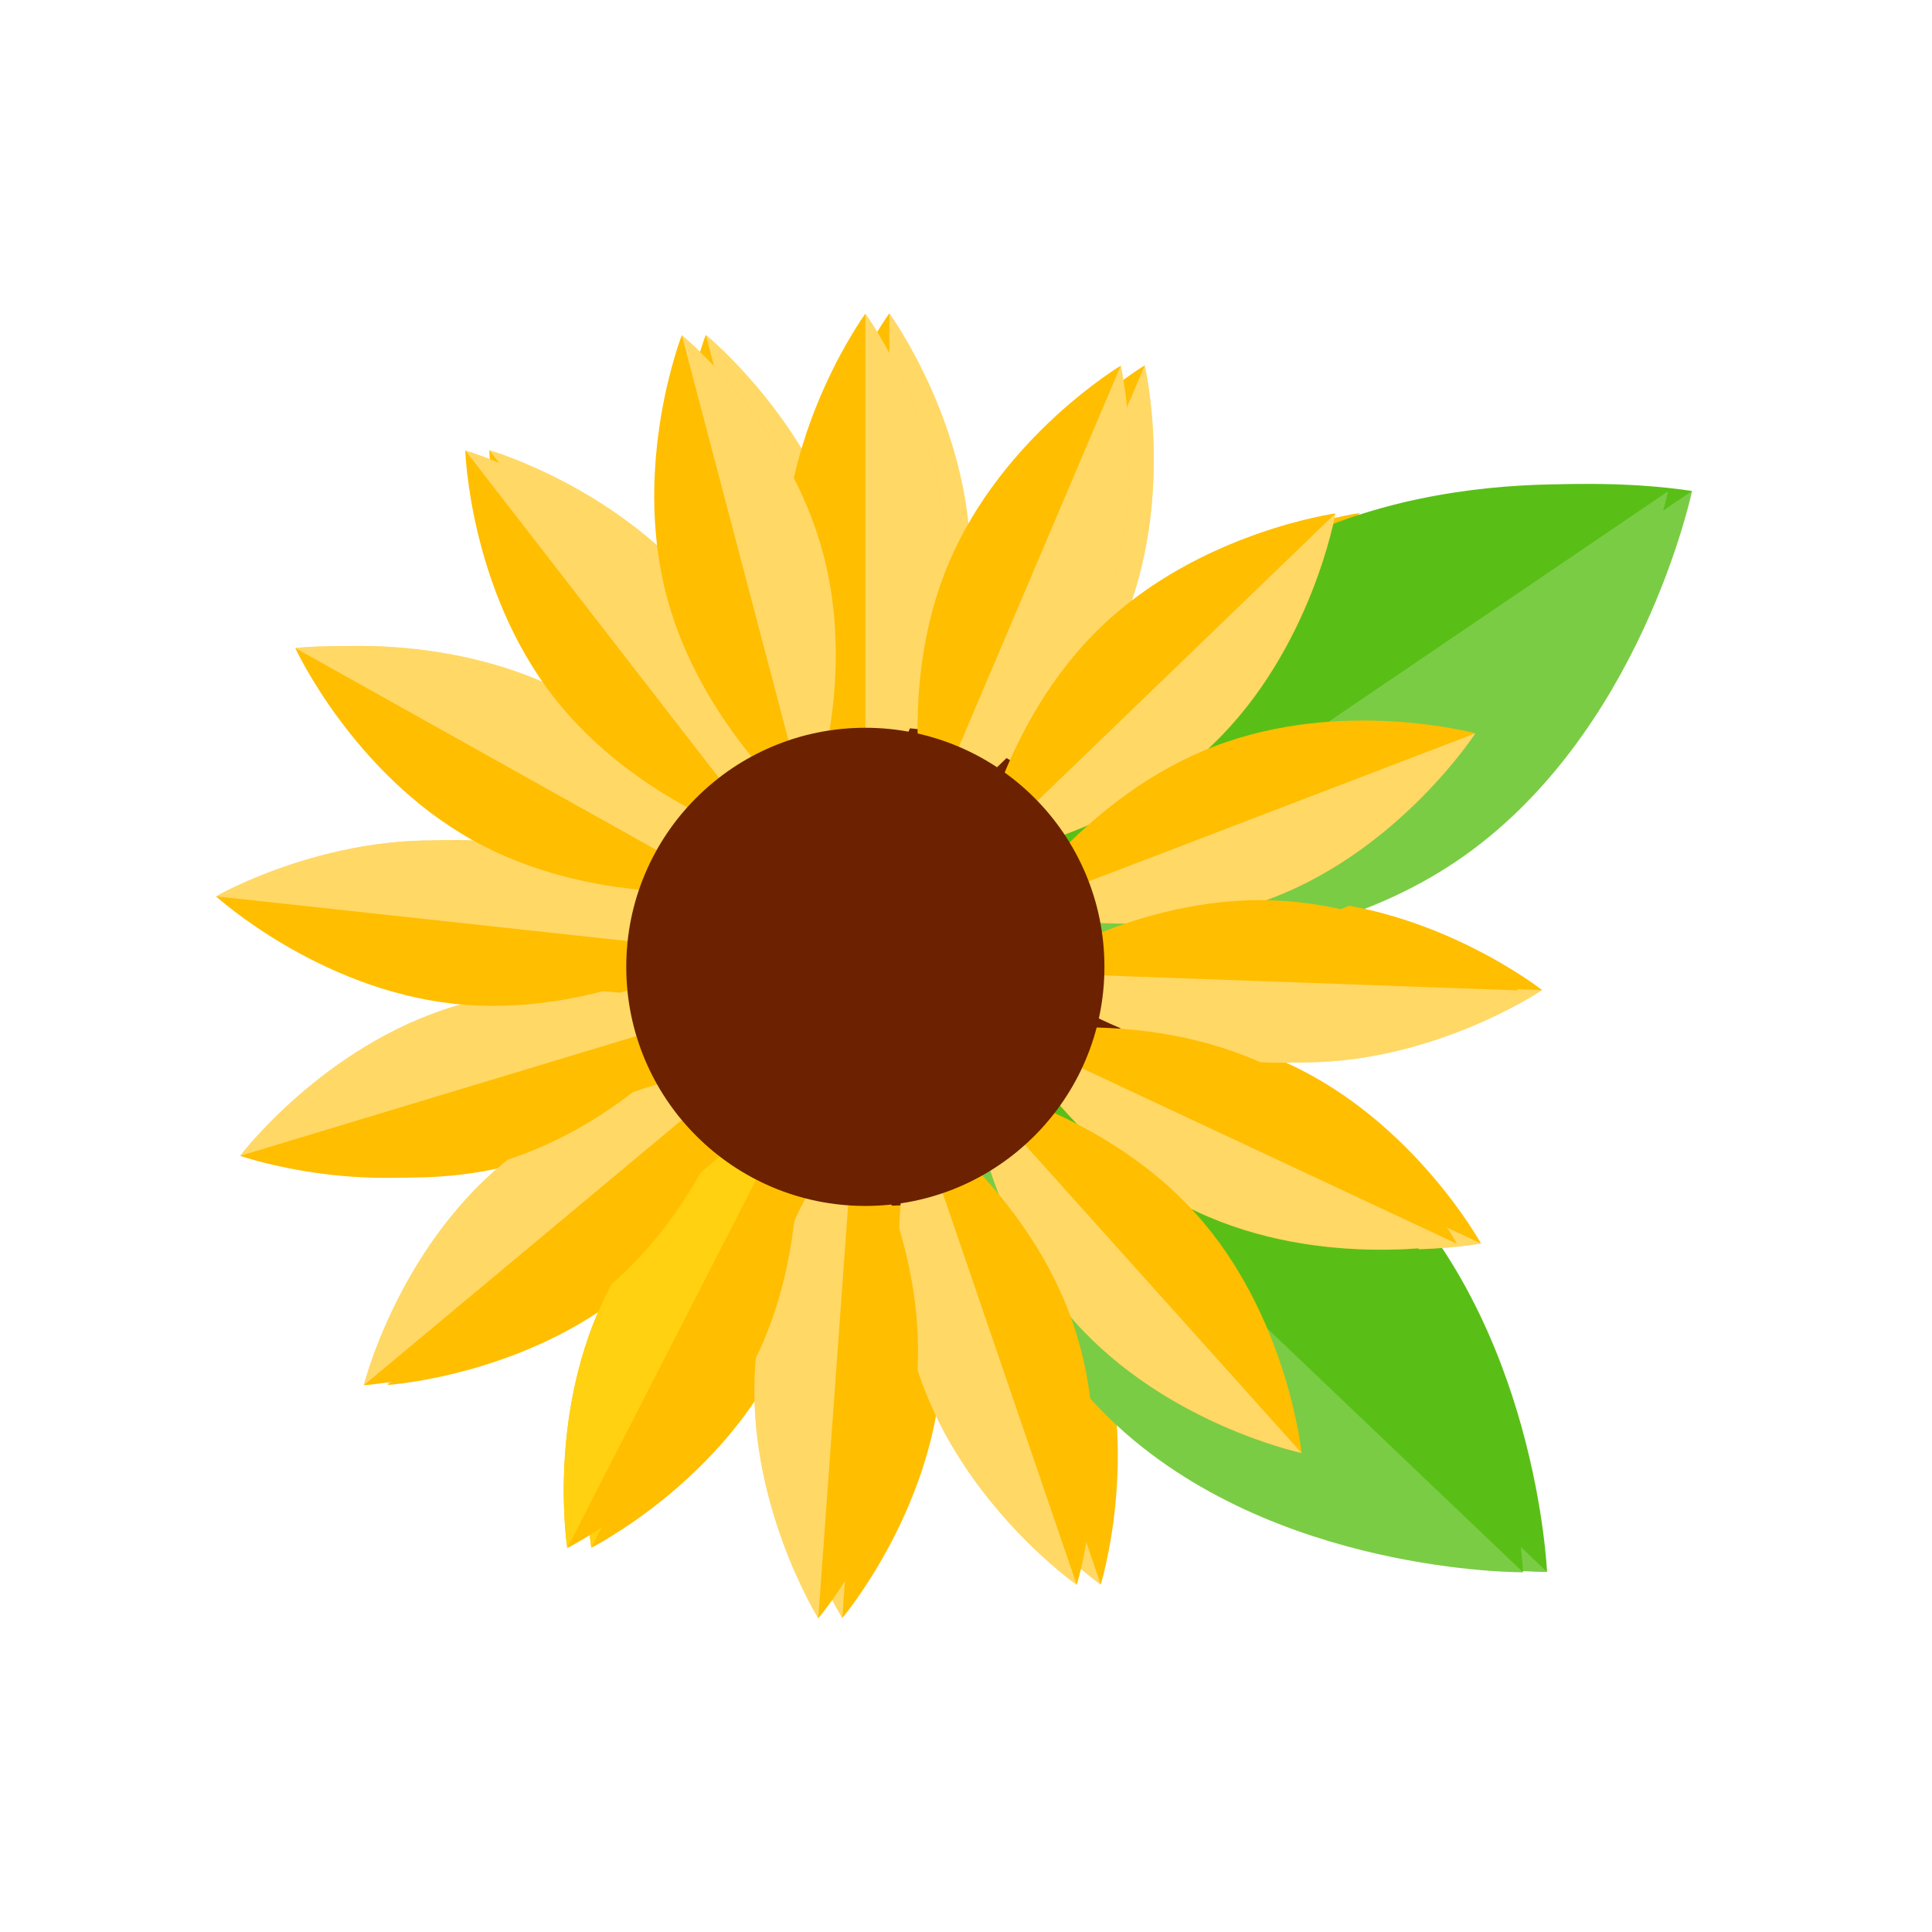 <?xml version="1.0" encoding="utf-8"?>
<!-- Generator: Adobe Illustrator 17.0.0, SVG Export Plug-In . SVG Version: 6.00 Build 0)  -->
<!DOCTYPE svg PUBLIC "-//W3C//DTD SVG 1.1//EN" "http://www.w3.org/Graphics/SVG/1.1/DTD/svg11.dtd">
<svg version="1.1" id="Layer_1" xmlns="http://www.w3.org/2000/svg" xmlns:xlink="http://www.w3.org/1999/xlink" x="0px" y="0px"
	 width="72px" height="72px" viewBox="0 0 72 72" enable-background="new 0 0 72 72" xml:space="preserve">
<filter  id="AI_GaussianBlur_3">
	<feGaussianBlur  stdDeviation="3"></feGaussianBlur>
</filter>
<g>
	<path fill="#59BF17" d="M54.305,32.075c-6.844,4.646-16.034,3.049-16.034,3.049s1.908-9.13,8.751-13.776s16.034-3.049,16.034-3.049
		S61.148,27.429,54.305,32.075z"/>
	<path opacity="0.2" fill="#FFFFFF" enable-background="new    " d="M63.056,18.299L38.27,35.124c0,0,9.19,1.598,16.034-3.049
		C61.148,27.429,63.056,18.299,63.056,18.299z"/>
	<path fill="#59BF17" d="M42.338,52.939c-5.988-5.708-6.369-15.027-6.369-15.027s9.328-0.066,15.315,5.642
		c5.988,5.708,6.369,15.027,6.369,15.027S48.327,58.647,42.338,52.939z"/>
	<path opacity="0.2" fill="#FFFFFF" enable-background="new    " d="M57.653,58.581L35.969,37.912c0,0,0.381,9.319,6.369,15.027
		S57.653,58.581,57.653,58.581z"/>
	<g>
		<path fill="#FFBE00" d="M36.166,20.929c0,5.109-3.023,9.251-3.023,9.251s-3.023-4.142-3.023-9.251s3.023-9.251,3.023-9.251
			S36.166,15.819,36.166,20.929z"/>
		<path opacity="0.4" fill="#FFFFFF" enable-background="new    " d="M33.143,11.678v18.501c0,0,3.023-4.141,3.023-9.251
			C36.166,15.819,33.143,11.678,33.143,11.678z"/>
	</g>
	<g>
		<path fill="#FFBE00" d="M41.826,23.312c-1.998,4.702-6.4,7.332-6.4,7.332s-1.163-4.994,0.835-9.696
			c1.998-4.702,6.4-7.332,6.4-7.332S43.824,18.609,41.826,23.312z"/>
		<path opacity="0.4" fill="#FFFFFF" enable-background="new    " d="M42.661,13.616l-7.234,17.028c0,0,4.402-2.63,6.4-7.332
			C43.824,18.609,42.661,13.616,42.661,13.616z"/>
	</g>
	<g>
		<path fill="#FFBE00" d="M46.103,27.719c-3.677,3.547-8.757,4.246-8.757,4.246s0.882-5.051,4.56-8.598
			c3.677-3.547,8.757-4.246,8.757-4.246S49.781,24.172,46.103,27.719z"/>
		<path opacity="0.4" fill="#FFFFFF" enable-background="new    " d="M50.663,19.12L37.347,31.965c0,0,5.08-0.7,8.757-4.246
			C49.781,24.172,50.663,19.12,50.663,19.12z"/>
	</g>
	<g>
		<path fill="#FFBE00" d="M48.318,33.447c-4.771,1.827-9.72,0.484-9.72,0.484s2.787-4.304,7.558-6.131
			c4.771-1.827,9.72-0.484,9.72-0.484S53.089,31.62,48.318,33.447z"/>
		<path opacity="0.4" fill="#FFFFFF" enable-background="new    " d="M55.876,27.316l-17.278,6.616c0,0,4.949,1.343,9.72-0.484
			C53.089,31.62,55.876,27.316,55.876,27.316z"/>
	</g>
	<g>
		<path fill="#FFBE00" d="M48.116,39.584c-5.106-0.184-9.136-3.355-9.136-3.355s4.248-2.872,9.354-2.687
			c5.106,0.184,9.136,3.355,9.136,3.355S53.222,39.769,48.116,39.584z"/>
		<path opacity="0.4" fill="#FFFFFF" enable-background="new    " d="M57.47,36.897L38.98,36.23c0,0,4.03,3.17,9.136,3.355
			C53.222,39.769,57.47,36.897,57.47,36.897z"/>
	</g>
	<g>
		<path fill="#FFBE00" d="M45.53,45.155c-4.627-2.166-7.096-6.659-7.096-6.659s5.033-0.982,9.66,1.184s7.096,6.659,7.096,6.659
			S50.157,47.321,45.53,45.155z"/>
		<path opacity="0.4" fill="#FFFFFF" enable-background="new    " d="M55.189,46.339l-16.756-7.843c0,0,2.469,4.494,7.096,6.659
			C50.156,47.32,55.189,46.339,55.189,46.339z"/>
	</g>
	<g>
		<path fill="#FFBE00" d="M40.972,49.271c-3.412-3.803-3.928-8.904-3.928-8.904s5.016,1.063,8.429,4.866
			c3.412,3.803,3.928,8.904,3.928,8.904S44.384,53.074,40.972,49.271z"/>
		<path opacity="0.4" fill="#FFFFFF" enable-background="new    " d="M49.4,54.137l-12.357-13.77c0,0,0.516,5.102,3.928,8.904
			C44.384,53.074,49.4,54.137,49.4,54.137z"/>
	</g>
	<g>
		<path fill="#FFBE00" d="M35.167,51.277c-1.653-4.834-0.134-9.731-0.134-9.731s4.201,2.941,5.854,7.774
			c1.653,4.834,0.134,9.731,0.134,9.731S36.821,56.111,35.167,51.277z"/>
		<path opacity="0.4" fill="#FFFFFF" enable-background="new    " d="M41.022,59.051l-5.988-17.505c0,0-1.52,4.897,0.134,9.731
			C36.821,56.111,41.022,59.051,41.022,59.051z"/>
	</g>
	<g>
		<path fill="#FFBE00" d="M29.041,50.854c0.369-5.095,3.682-9.009,3.682-9.009s2.716,4.349,2.349,9.444
			c-0.369,5.095-3.682,9.009-3.682,9.009S28.672,55.949,29.041,50.854z"/>
		<path opacity="0.4" fill="#FFFFFF" enable-background="new    " d="M31.39,60.298l1.333-18.453c0,0-3.313,3.913-3.682,9.009
			C28.672,55.949,31.39,60.298,31.39,60.298z"/>
	</g>
	<path fill="#FFBE00" d="M23.567,48.069c2.331-4.546,6.911-6.852,6.911-6.852s0.801,5.065-1.531,9.611s-6.911,6.852-6.911,6.852
		S21.236,52.615,23.567,48.069z"/>
	<path fill="#FFD110" d="M22.036,57.679l8.442-16.462c0,0-4.58,2.306-6.911,6.852C21.236,52.615,22.036,57.679,22.036,57.679z"/>
	<g>
		<path fill="#FFBE00" d="M19.619,43.365c3.923-3.273,9.04-3.604,9.04-3.604s-1.244,4.975-5.167,8.247
			c-3.923,3.273-9.04,3.604-9.04,3.604S15.696,46.638,19.619,43.365z"/>
		<path opacity="0.4" fill="#FFFFFF" enable-background="new    " d="M14.452,51.613l14.207-11.852c0,0-5.117,0.331-9.04,3.604
			C15.696,46.638,14.452,51.613,14.452,51.613z"/>
	</g>
	<g>
		<path fill="#FFBE00" d="M17.823,37.492c4.891-1.479,9.73,0.217,9.73,0.217s-3.09,4.092-7.98,5.57
			c-4.891,1.479-9.73-0.217-9.73-0.217S12.932,38.971,17.823,37.492z"/>
		<path opacity="0.4" fill="#FFFFFF" enable-background="new    " d="M9.843,43.063l17.71-5.353c0,0-4.839-1.696-9.73-0.217
			C12.932,38.971,9.843,43.063,9.843,43.063z"/>
	</g>
	<g>
		<path fill="#FFBE00" d="M18.467,31.385c5.079,0.551,8.87,4.004,8.87,4.004s-4.444,2.559-9.523,2.007
			c-5.079-0.551-8.87-4.004-8.87-4.004S13.387,30.833,18.467,31.385z"/>
		<path opacity="0.4" fill="#FFFFFF" enable-background="new    " d="M8.944,33.392l18.393,1.998c0,0-3.791-3.453-8.87-4.004
			C13.387,30.833,8.944,33.392,8.944,33.392z"/>
	</g>
	<g>
		<path fill="#FFBE00" d="M21.447,26.015c4.459,2.493,6.598,7.153,6.598,7.153s-5.09,0.617-9.549-1.876s-6.598-7.153-6.598-7.153
			S16.988,23.522,21.447,26.015z"/>
		<path opacity="0.4" fill="#FFFFFF" enable-background="new    " d="M11.898,24.139l16.148,9.03c0,0-2.139-4.66-6.598-7.153
			C16.988,23.522,11.898,24.139,11.898,24.139z"/>
	</g>
	<g>
		<path fill="#FFBE00" d="M26.29,22.238c3.129,4.038,3.276,9.164,3.276,9.164s-4.926-1.423-8.056-5.461
			c-3.129-4.038-3.276-9.164-3.276-9.164S23.16,18.2,26.29,22.238z"/>
		<path opacity="0.4" fill="#FFFFFF" enable-background="new    " d="M18.234,16.777l11.332,14.625c0,0-0.146-5.125-3.276-9.164
			S18.234,16.777,18.234,16.777z"/>
	</g>
	<g>
		<path fill="#FFBE00" d="M31.582,20.656c1.301,4.941-0.568,9.715-0.568,9.715s-3.978-3.236-5.279-8.176
			c-1.301-4.941,0.568-9.715,0.568-9.715S30.281,15.715,31.582,20.656z"/>
		<path opacity="0.4" fill="#FFFFFF" enable-background="new    " d="M26.303,12.481l4.711,17.891c0,0,1.869-4.774,0.568-9.715
			C30.281,15.715,26.303,12.481,26.303,12.481z"/>
	</g>
	<circle fill="#6C2200" cx="33.143" cy="36.02" r="8.91"/>
	<circle opacity="0.4" fill="#6C2200" enable-background="new    " cx="33.143" cy="36.02" r="4.681"/>
</g>
<g filter="url(#AI_GaussianBlur_3)">
	<path fill="#59BF17" d="M53.41,32.087c-6.844,4.646-16.034,3.049-16.034,3.049s1.908-9.13,8.751-13.776s16.034-3.049,16.034-3.049
		S60.254,27.441,53.41,32.087z"/>
	<path opacity="0.2" fill="#FFFFFF" enable-background="new    " d="M62.162,18.311L37.376,35.136c0,0,9.19,1.598,16.034-3.049
		C60.254,27.441,62.162,18.311,62.162,18.311z"/>
	<path fill="#59BF17" d="M41.444,52.951c-5.988-5.708-6.369-15.027-6.369-15.027s9.328-0.066,15.315,5.642
		c5.988,5.708,6.369,15.027,6.369,15.027S47.432,58.659,41.444,52.951z"/>
	<path opacity="0.2" fill="#FFFFFF" enable-background="new    " d="M56.759,58.593L35.075,37.924c0,0,0.381,9.319,6.369,15.027
		S56.759,58.593,56.759,58.593z"/>
	<g>
		<path fill="#FFBE00" d="M35.272,20.941c0,5.109-3.023,9.251-3.023,9.251s-3.023-4.142-3.023-9.251s3.023-9.251,3.023-9.251
			S35.272,15.831,35.272,20.941z"/>
		<path opacity="0.4" fill="#FFFFFF" enable-background="new    " d="M32.249,11.69v18.501c0,0,3.023-4.141,3.023-9.251
			C35.272,15.831,32.249,11.69,32.249,11.69z"/>
	</g>
	<g>
		<path fill="#FFBE00" d="M40.932,23.324c-1.998,4.702-6.4,7.332-6.4,7.332s-1.163-4.994,0.835-9.696
			c1.998-4.702,6.4-7.332,6.4-7.332S42.93,18.621,40.932,23.324z"/>
		<path opacity="0.4" fill="#FFFFFF" enable-background="new    " d="M41.767,13.628l-7.234,17.028c0,0,4.402-2.63,6.4-7.332
			C42.93,18.621,41.767,13.628,41.767,13.628z"/>
	</g>
	<g>
		<path fill="#FFBE00" d="M45.209,27.731c-3.677,3.547-8.757,4.246-8.757,4.246s0.882-5.051,4.56-8.598
			c3.677-3.547,8.757-4.246,8.757-4.246S48.887,24.184,45.209,27.731z"/>
		<path opacity="0.4" fill="#FFFFFF" enable-background="new    " d="M49.769,19.132L36.453,31.977c0,0,5.08-0.7,8.757-4.246
			C48.887,24.184,49.769,19.132,49.769,19.132z"/>
	</g>
	<g>
		<path fill="#FFBE00" d="M47.424,33.459c-4.771,1.827-9.72,0.484-9.72,0.484s2.787-4.304,7.558-6.131
			c4.771-1.827,9.72-0.484,9.72-0.484S52.194,31.632,47.424,33.459z"/>
		<path opacity="0.4" fill="#FFFFFF" enable-background="new    " d="M54.982,27.328l-17.278,6.616c0,0,4.949,1.343,9.72-0.484
			C52.194,31.632,54.982,27.328,54.982,27.328z"/>
	</g>
	<g>
		<path fill="#FFBE00" d="M47.222,39.596c-5.106-0.184-9.136-3.355-9.136-3.355s4.248-2.872,9.354-2.687
			c5.106,0.184,9.136,3.355,9.136,3.355S52.327,39.781,47.222,39.596z"/>
		<path opacity="0.4" fill="#FFFFFF" enable-background="new    " d="M56.575,36.909l-18.489-0.667c0,0,4.03,3.17,9.136,3.355
			C52.327,39.781,56.575,36.909,56.575,36.909z"/>
	</g>
	<g>
		<path fill="#FFBE00" d="M44.636,45.167c-4.627-2.166-7.096-6.659-7.096-6.659s5.033-0.982,9.66,1.184s7.096,6.659,7.096,6.659
			S49.263,47.333,44.636,45.167z"/>
		<path opacity="0.4" fill="#FFFFFF" enable-background="new    " d="M54.295,46.351l-16.756-7.843c0,0,2.469,4.494,7.096,6.659
			C49.262,47.332,54.295,46.351,54.295,46.351z"/>
	</g>
	<g>
		<path fill="#FFBE00" d="M40.078,49.283c-3.412-3.803-3.928-8.904-3.928-8.904s5.016,1.063,8.429,4.866
			c3.412,3.803,3.928,8.904,3.928,8.904S43.49,53.086,40.078,49.283z"/>
		<path opacity="0.4" fill="#FFFFFF" enable-background="new    " d="M48.506,54.149l-12.357-13.77c0,0,0.516,5.102,3.928,8.904
			C43.49,53.086,48.506,54.149,48.506,54.149z"/>
	</g>
	<g>
		<path fill="#FFBE00" d="M34.273,51.289c-1.653-4.834-0.134-9.731-0.134-9.731s4.201,2.941,5.854,7.774
			c1.653,4.834,0.134,9.731,0.134,9.731S35.927,56.123,34.273,51.289z"/>
		<path opacity="0.4" fill="#FFFFFF" enable-background="new    " d="M40.127,59.063l-5.988-17.505c0,0-1.52,4.897,0.134,9.731
			C35.927,56.123,40.127,59.063,40.127,59.063z"/>
	</g>
	<g>
		<path fill="#FFBE00" d="M28.147,50.866c0.369-5.095,3.682-9.009,3.682-9.009s2.716,4.349,2.349,9.444
			c-0.369,5.095-3.682,9.009-3.682,9.009S27.778,55.961,28.147,50.866z"/>
		<path opacity="0.4" fill="#FFFFFF" enable-background="new    " d="M30.495,60.31l1.333-18.453c0,0-3.313,3.913-3.682,9.009
			C27.778,55.961,30.495,60.31,30.495,60.31z"/>
	</g>
	<path fill="#FFBE00" d="M22.673,48.081c2.331-4.546,6.911-6.852,6.911-6.852s0.801,5.065-1.531,9.611s-6.911,6.852-6.911,6.852
		S20.342,52.627,22.673,48.081z"/>
	<path fill="#FFD110" d="M21.142,57.691l8.442-16.462c0,0-4.58,2.306-6.911,6.852C20.342,52.627,21.142,57.691,21.142,57.691z"/>
	<g>
		<path fill="#FFBE00" d="M18.724,43.377c3.923-3.273,9.04-3.604,9.04-3.604s-1.244,4.975-5.167,8.247
			c-3.923,3.273-9.04,3.604-9.04,3.604S14.801,46.65,18.724,43.377z"/>
		<path opacity="0.4" fill="#FFFFFF" enable-background="new    " d="M13.557,51.625l14.207-11.852c0,0-5.117,0.331-9.04,3.604
			C14.801,46.65,13.557,51.625,13.557,51.625z"/>
	</g>
	<g>
		<path fill="#FFBE00" d="M16.929,37.504c4.891-1.479,9.73,0.217,9.73,0.217s-3.09,4.092-7.98,5.57
			c-4.891,1.479-9.73-0.217-9.73-0.217S12.038,38.983,16.929,37.504z"/>
		<path opacity="0.4" fill="#FFFFFF" enable-background="new    " d="M8.949,43.075l17.71-5.353c0,0-4.839-1.696-9.73-0.217
			C12.038,38.983,8.949,43.075,8.949,43.075z"/>
	</g>
	<g>
		<path fill="#FFBE00" d="M17.573,31.397c5.079,0.551,8.87,4.004,8.87,4.004s-4.444,2.559-9.523,2.007
			c-5.079-0.551-8.87-4.004-8.87-4.004S12.493,30.845,17.573,31.397z"/>
		<path opacity="0.4" fill="#FFFFFF" enable-background="new    " d="M8.05,33.404l18.393,1.998c0,0-3.791-3.453-8.87-4.004
			C12.493,30.845,8.05,33.404,8.05,33.404z"/>
	</g>
	<g>
		<path fill="#FFBE00" d="M20.553,26.027c4.459,2.493,6.598,7.153,6.598,7.153s-5.09,0.617-9.549-1.876s-6.598-7.153-6.598-7.153
			S16.094,23.534,20.553,26.027z"/>
		<path opacity="0.4" fill="#FFFFFF" enable-background="new    " d="M11.004,24.151l16.148,9.03c0,0-2.139-4.66-6.598-7.153
			C16.094,23.534,11.004,24.151,11.004,24.151z"/>
	</g>
	<g>
		<path fill="#FFBE00" d="M25.396,22.25c3.129,4.038,3.276,9.164,3.276,9.164s-4.926-1.423-8.056-5.461
			c-3.129-4.038-3.276-9.164-3.276-9.164S22.266,18.212,25.396,22.25z"/>
		<path opacity="0.4" fill="#FFFFFF" enable-background="new    " d="M17.34,16.789l11.332,14.625c0,0-0.146-5.125-3.276-9.164
			S17.34,16.789,17.34,16.789z"/>
	</g>
	<g>
		<path fill="#FFBE00" d="M30.688,20.668c1.301,4.941-0.568,9.715-0.568,9.715s-3.978-3.236-5.279-8.176
			c-1.301-4.941,0.568-9.715,0.568-9.715S29.387,15.727,30.688,20.668z"/>
		<path opacity="0.4" fill="#FFFFFF" enable-background="new    " d="M25.408,12.493l4.711,17.891c0,0,1.869-4.774,0.568-9.715
			C29.387,15.727,25.408,12.493,25.408,12.493z"/>
	</g>
	<circle fill="#6C2200" cx="32.249" cy="36.032" r="8.91"/>
	<circle opacity="0.4" fill="#6C2200" enable-background="new    " cx="32.249" cy="36.032" r="4.681"/>
</g>
<g id="Layer_2_2_">
</g>
<g id="Layer_2_1_">
</g>
</svg>
